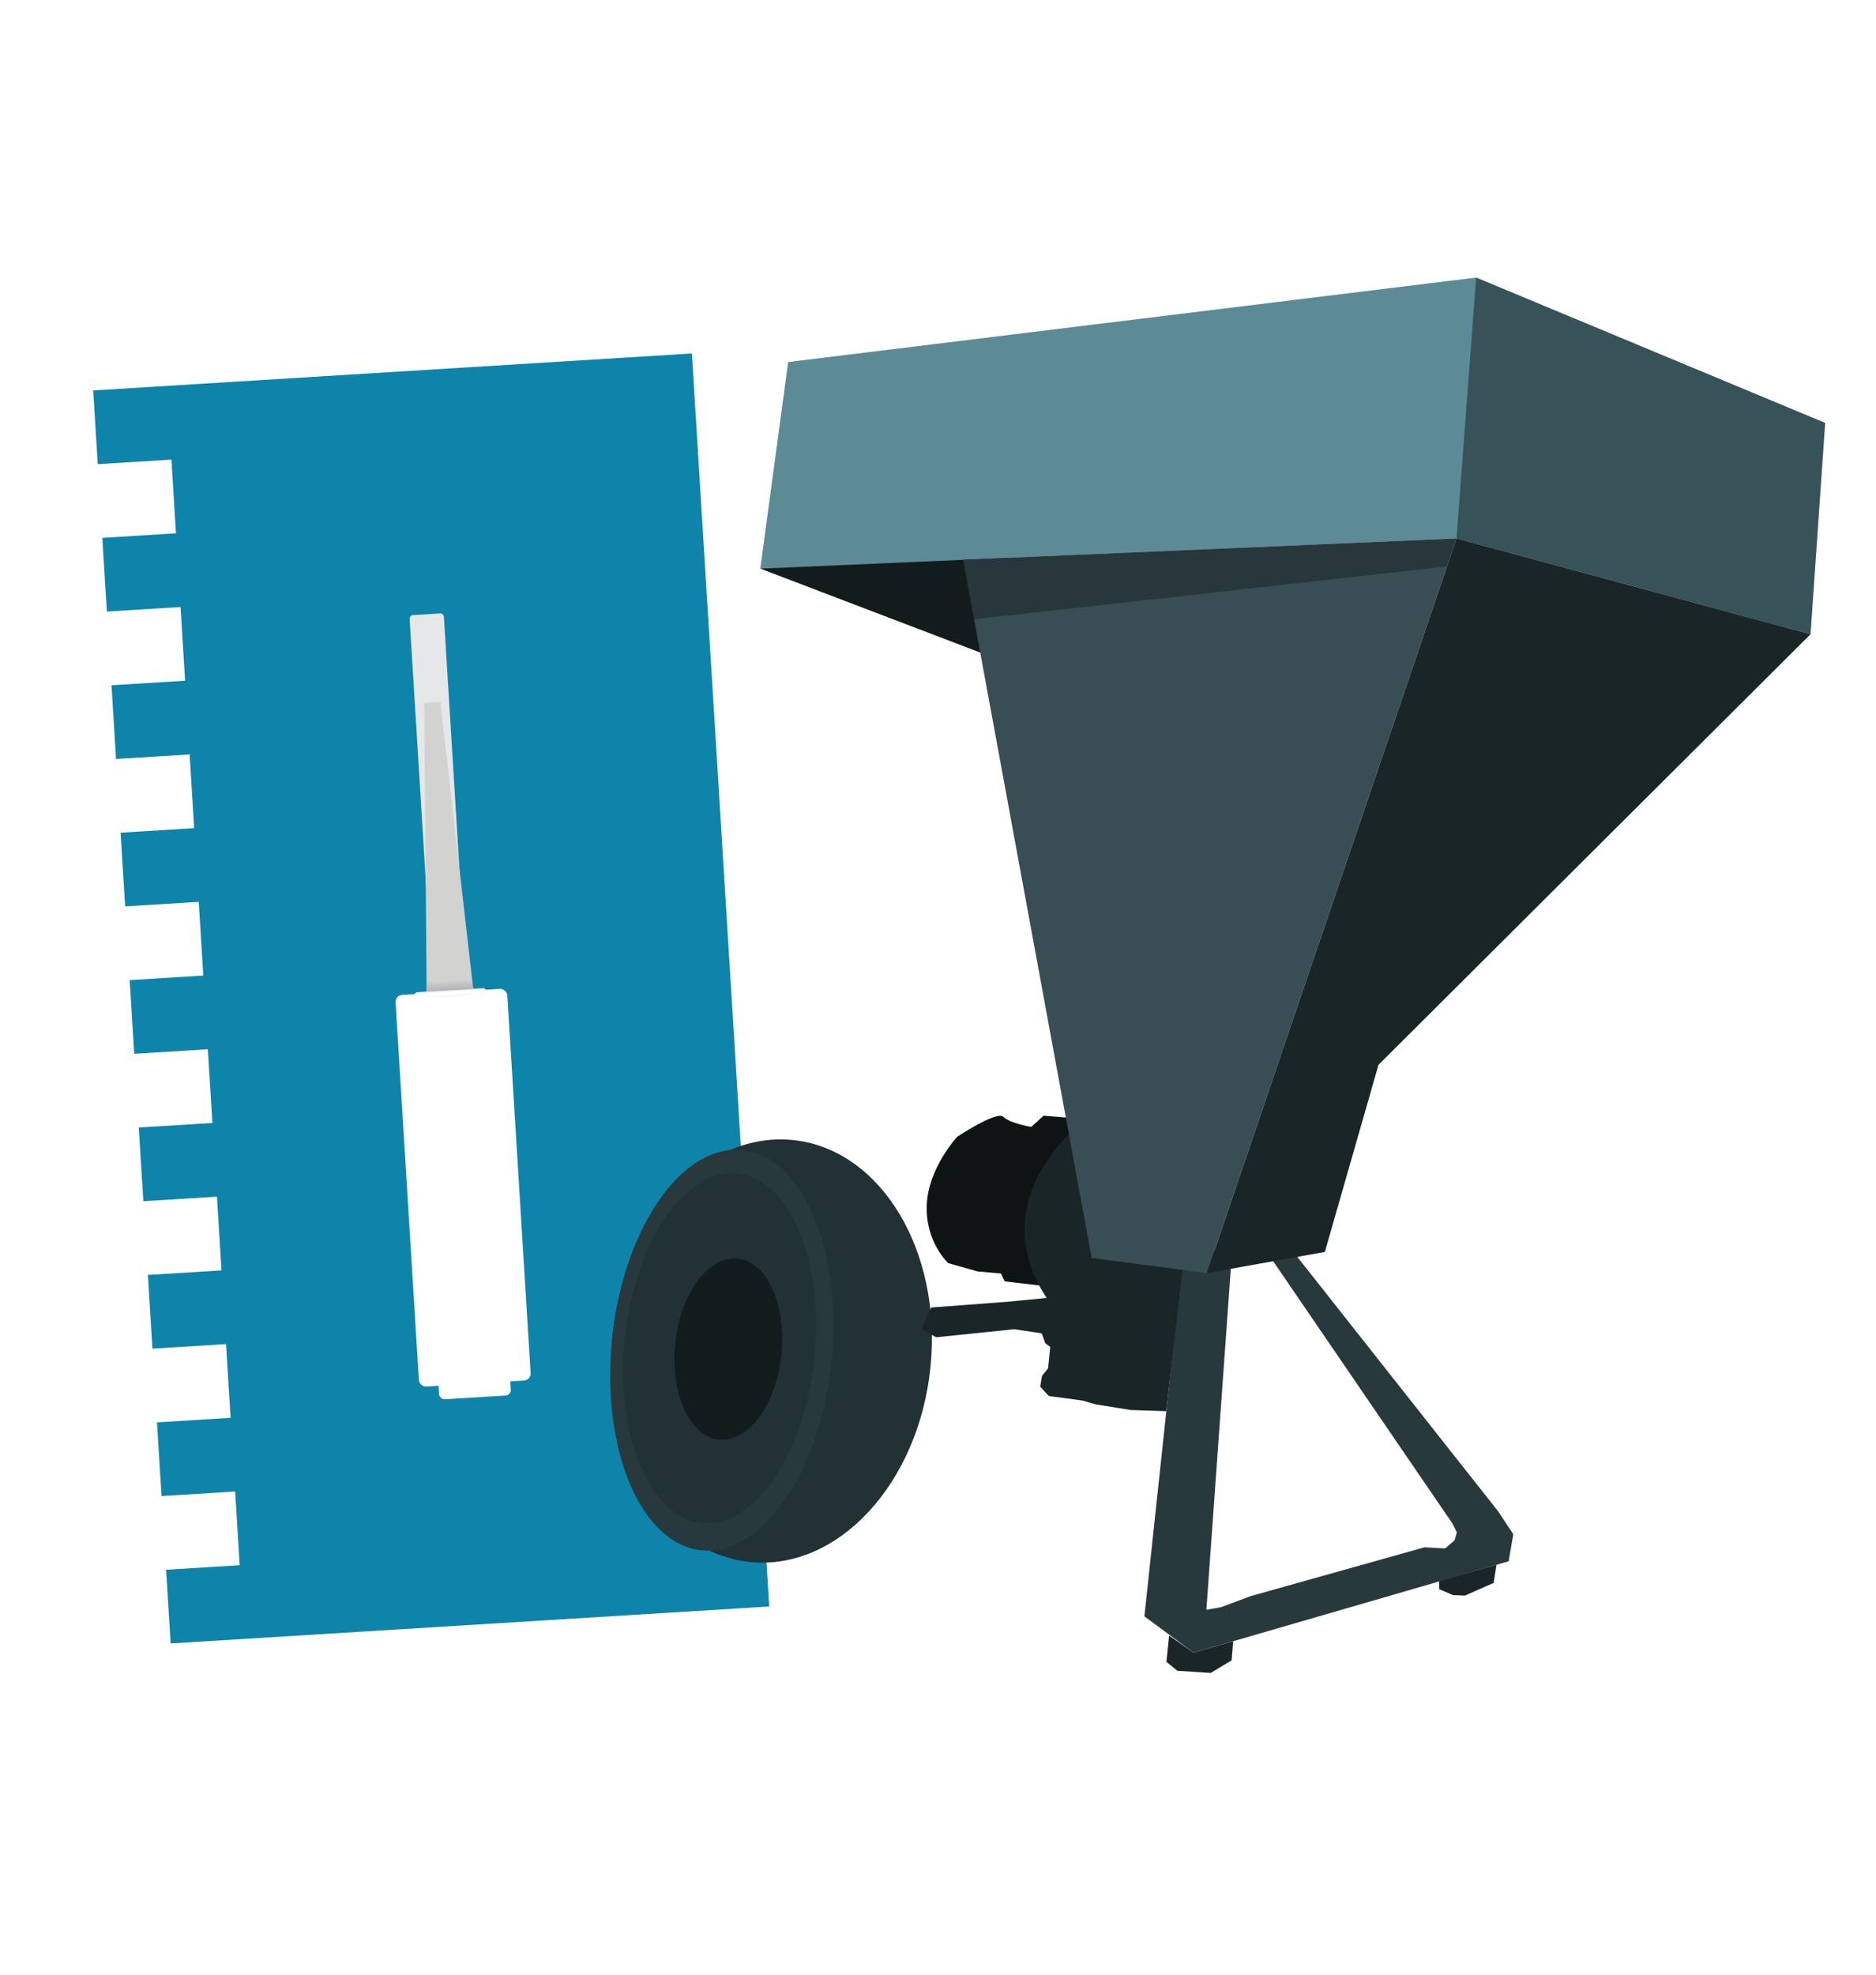 <?xml version="1.0" encoding="UTF-8"?>
<svg id="uuid-2c10ee99-4c17-4020-89d4-54cd6ee08bca" data-name="Layer 1" xmlns="http://www.w3.org/2000/svg" width="141.45mm" height="148.85mm" xmlns:xlink="http://www.w3.org/1999/xlink" viewBox="0 0 400.97 421.94">
  <defs>
    <filter id="uuid-377bc963-0015-4524-b776-5a9d179633b5" data-name="outer-glow-5" filterUnits="userSpaceOnUse">
      <feOffset dx="0" dy="0"/>
      <feGaussianBlur result="uuid-6703f05f-b4fc-4754-99c6-59f2e349434b" stdDeviation="12.16"/>
      <feFlood flood-color="#231f20" flood-opacity=".75"/>
      <feComposite in2="uuid-6703f05f-b4fc-4754-99c6-59f2e349434b" operator="in"/>
      <feComposite in="SourceGraphic"/>
    </filter>
    <linearGradient id="uuid-804f09c4-cdbb-4539-bad5-f5ce2984bf1a" x1="-73.85" y1="251.17" x2="-73.85" y2="248.94" gradientTransform="translate(154.39 -43.62) rotate(-3.53)" gradientUnits="userSpaceOnUse">
      <stop offset="0" stop-color="#b1b3b6"/>
      <stop offset="1" stop-color="#b1b3b6" stop-opacity="0"/>
    </linearGradient>
    <filter id="uuid-47846143-9083-4aea-833d-4de0a27f8361" data-name="drop-shadow-6" filterUnits="userSpaceOnUse">
      <feOffset dx="0" dy="0"/>
      <feGaussianBlur result="uuid-2e227095-6f45-4c7b-9b6c-893b55a169b4" stdDeviation="17.01"/>
      <feFlood flood-color="#000" flood-opacity=".29"/>
      <feComposite in2="uuid-2e227095-6f45-4c7b-9b6c-893b55a169b4" operator="in"/>
      <feComposite in="SourceGraphic"/>
    </filter>
  </defs>
  <g>
    <polygon points="19.92 83.42 20.89 99.17 36.64 98.2 37.61 113.94 21.87 114.92 22.84 130.67 38.59 129.69 39.56 145.44 23.83 146.41 24.8 162.16 40.53 161.19 41.5 176.94 25.77 177.91 26.75 193.66 42.48 192.69 43.45 208.44 27.72 209.41 28.69 225.16 44.42 224.18 45.4 239.93 29.66 240.9 30.64 256.65 46.37 255.68 47.34 271.43 31.61 272.4 32.58 288.15 48.31 287.18 49.29 302.93 33.55 303.9 34.53 319.65 50.26 318.67 51.23 334.42 35.5 335.39 36.47 351.14 164.41 343.24 147.88 75.52 19.92 83.42" fill="#0f84aa"/>
    <rect x="87.05" y="211.78" width="23.93" height="83.84" rx="1.49" ry="1.49" transform="translate(-15.45 6.59) rotate(-3.53)" fill="none" filter="url(#uuid-377bc963-0015-4524-b776-5a9d179633b5)" opacity=".02" stroke="#1e2f33" stroke-miterlimit="10" stroke-width="4.29"/>
    <rect x="89.63" y="131.17" width="7.34" height="68.71" rx=".73" ry=".73" transform="translate(-10.03 6.07) rotate(-3.53)" fill="#e6e7e8"/>
    <path d="M106.46,280.24l-12.1,.75c-1.41,.09-2.6-1.02-2.61-2.43l-1.08-128.31,3.45-.21,14.62,127.47c.16,1.4-.88,2.64-2.29,2.73Z" fill="#d2d2d1"/>
    <rect x="90.6" y="211.5" width="15.36" height="66.54" rx=".59" ry=".59" transform="translate(-14.9 6.52) rotate(-3.53)" fill="#f4f4f5"/>
    <rect x="91.81" y="230.19" width="15.36" height="68.43" rx="1.16" ry="1.16" transform="translate(-16.11 6.64) rotate(-3.53)" fill="#fff"/>
    <rect x="87.03" y="211.83" width="23.93" height="83.84" rx="1.49" ry="1.49" transform="translate(-15.45 6.59) rotate(-3.53)" fill="#fff"/>
    <g opacity=".04">
      <path d="M89.92,212.51c4.2,.42,8.36,.17,12.48-.77-3.93,1.5-8.39,1.77-12.48,.77h0Z" fill="#30474f"/>
    </g>
    <g opacity=".1">
      <polygon points="94.25 151.12 94.25 151.12 94.13 150.03 90.68 150.25 90.68 151.33 90.68 151.33 90.55 150.2 94.24 149.92 94.25 151.12" fill="#30474f"/>
    </g>
    <polygon points="91.17 211.88 91.16 209.81 100.89 209.1 101.15 211.31 91.17 211.88" fill="url(#uuid-804f09c4-cdbb-4539-bad5-f5ce2984bf1a)"/>
  </g>
  <g filter="url(#uuid-47846143-9083-4aea-833d-4de0a27f8361)">
    <polygon points="277.52 269.03 276.9 268.24 272.22 268.89 311.24 325.95 311.83 327.37 311.26 329.36 308.9 331.28 304.51 331.02 301.93 331.7 267.33 341.46 261.12 343.79 256.4 344.51 255.18 350.72 260.95 350.06 312.98 334.75 321.64 332.42 321.86 327.09 277.52 269.03" fill="#28393d"/>
    <polygon points="270.64 266.56 310.8 325.3 311.83 327.37 311.26 329.36 309.02 331.26 304.51 331.02 267.55 341.39 261.12 343.79 257.39 344.46 263.06 265.33 270.64 266.56" fill="none" stroke="#28393d" stroke-miterlimit="10" stroke-width=".84"/>
    <polygon points="253.06 266.2 244.6 345.35 255.11 353.12 322.45 333.58 323.45 327.81 320.18 322.87 273.43 263.67 318.52 324.81 320.98 328.62 320.5 331.32 256.73 349.53 263.13 267.72 253.06 266.2" fill="#28393d"/>
    <ellipse cx="164.89" cy="288.65" rx="45.31" ry="34.15" transform="translate(-138.96 423.48) rotate(-84.19)" fill="#223135"/>
    <path d="M229.77,238.92l-6.73-.54-2.62,2.39s-4.54-.74-5.94-2.14c-1.4-1.4-9.88,4.24-9.88,4.24,0,0-6.2,6.65-6.52,14.59s4.61,12.43,4.61,12.43l6.26,1.76,4.99,.44,.81,1.69,9.47,1.1,7.65-30.25-2.1-5.71Z" fill="#0e1313"/>
    <path d="M233.27,239.32l-3.3,1.66s-19.82,15.91-6.26,36.34l-8.62,.83-16.05,1.21-2.18,4.61,3.24,1.75,16.67-1.72,5.88,.88,.77,2.11,1.06,.79-.46,4.57-1.3,1.61-.39,2.31,1.84,2,7.17,.96,2.79,.81,7.52,1.22,7.62,.25,4.62-40.17-20.62-22.02Z" fill="#1a2528"/>
    <polygon points="162.5 121.49 214.96 141.5 215.46 112.11 162.5 121.49" fill="#131c1d"/>
    <polygon points="315.51 59.3 168.46 77.35 162.5 121.49 311.31 115.05 386.97 135.51 390.1 90.36 315.51 59.3" fill="#5c8b96"/>
    <polygon points="205.86 119.59 233.33 268.77 257.94 272.01 311.31 115.05 205.86 119.59" fill="#384e54"/>
    <polygon points="294.63 227.51 386.97 135.51 311.31 115.05 257.94 272.01 283.17 267.49 294.63 227.51" fill="#1a2528"/>
    <polygon points="249.89 349.46 249.31 355.08 251.66 356.98 258.78 357.44 263.24 354.75 263.57 350.68 255.11 353.12 249.89 349.46" fill="#1a2528"/>
    <polygon points="307.6 337.81 307.62 339.55 310.59 340.81 313.11 340.91 319.25 338.2 319.85 334.34 307.6 337.81" fill="#1a2528"/>
    <ellipse cx="154.27" cy="288.47" rx="42.97" ry="23.57" transform="translate(-148.33 412.76) rotate(-84.19)" fill="#28393d"/>
    <ellipse cx="153.39" cy="287.46" rx="15.88" ry="8.88" transform="translate(-148.11 410.98) rotate(-84.19)" fill="#449946"/>
    <ellipse cx="153.82" cy="288.06" rx="37.56" ry="20.38" transform="translate(-148.33 411.94) rotate(-84.19)" fill="#223135"/>
    <ellipse cx="155.66" cy="288.22" rx="19.45" ry="11.41" transform="translate(-146.83 413.92) rotate(-84.19)" fill="#131c1d"/>
    <polygon points="315.51 59.3 311.31 115.05 386.97 135.51 390.1 90.36 315.51 59.3" fill="#121a1b" opacity=".5"/>
  </g>
  <polygon points="205.86 119.59 208.08 132.33 309.23 121.03 311.31 115.05 205.86 119.59" fill="#131c1d" opacity=".45"/>
</svg>